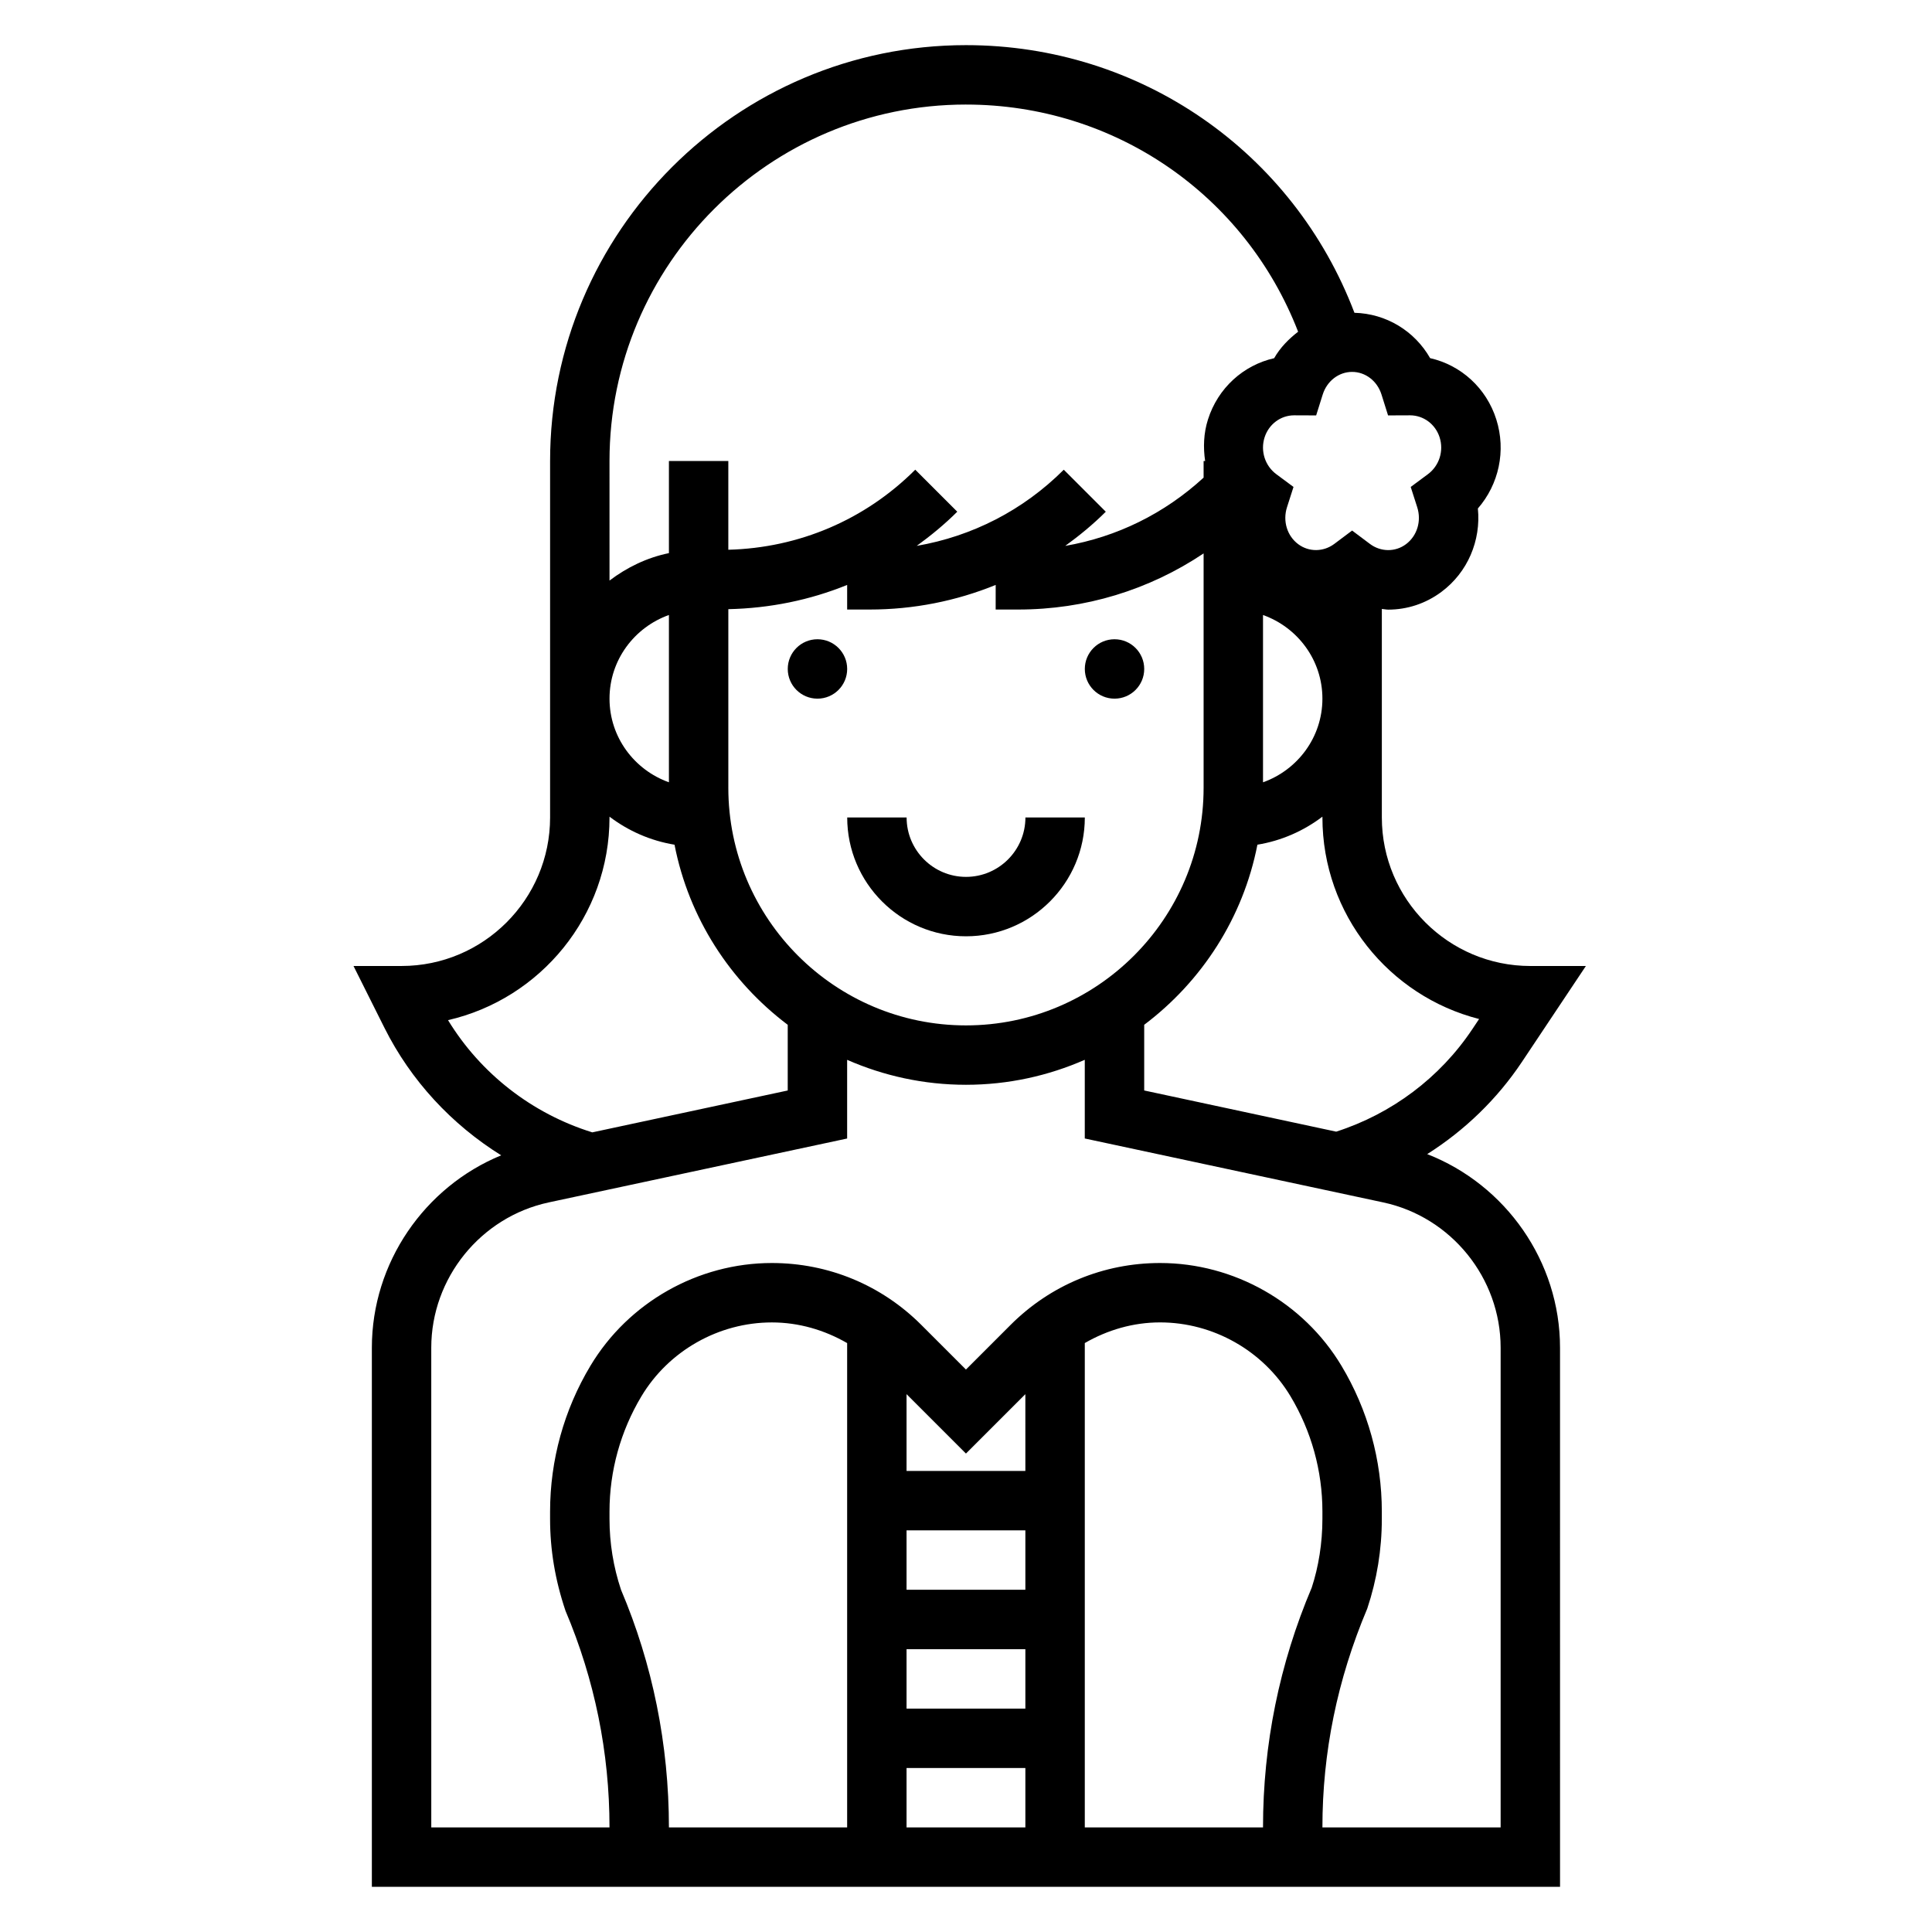 <?xml version="1.0" encoding="UTF-8"?>
<!-- Uploaded to: ICON Repo, www.iconrepo.com, Generator: ICON Repo Mixer Tools -->
<svg fill="#000000" width="800px" height="800px" version="1.1" viewBox="144 144 512 512" xmlns="http://www.w3.org/2000/svg">
 <g>
  <path d="m447.23 321.28c0 4.348-3.523 7.871-7.871 7.871s-7.871-3.523-7.871-7.871 3.523-7.871 7.871-7.871 7.871 3.523 7.871 7.871"/>
  <path d="m368.51 321.28c0 4.348-3.527 7.871-7.875 7.871-4.348 0-7.871-3.523-7.871-7.871s3.523-7.871 7.871-7.871c4.348 0 7.875 3.523 7.875 7.871"/>
  <path d="m431.49 360.64h-15.742c0 8.684-7.062 15.742-15.742 15.742-8.684 0-15.742-7.062-15.742-15.742h-15.742c0 17.367 14.121 31.488 31.488 31.488 17.355 0 31.48-14.121 31.48-31.488z"/>
  <path d="m522.23 449.85c9.895-6.266 18.492-14.539 25.082-24.41l16.965-25.441h-14.715c-21.703 0-39.359-17.656-39.359-39.359v-55.262c0.574 0.039 1.133 0.18 1.707 0.18 4.945 0 9.887-1.566 14.098-4.715 6.941-5.164 10.5-13.609 9.645-22.09 5.551-6.367 7.519-15.289 4.887-23.594-2.637-8.336-9.367-14.398-17.539-16.246-4.133-7.227-11.652-11.801-20.059-12.02-16.223-42.684-56.723-70.93-102.95-70.93-60.773 0-110.21 49.438-110.21 110.21v94.465c0 21.703-17.656 39.359-39.359 39.359h-12.738l8.195 16.383c7.016 14.027 17.84 25.633 30.938 33.793-20.32 8.363-34.27 28.469-34.27 50.988v142.87h314.88l-0.004-142.87c0-22.859-14.387-43.191-35.203-51.309zm13.746-35.801-1.77 2.652c-8.598 12.902-21.379 22.465-36.102 27.199l-50.879-10.914v-17.406c15.242-11.484 26.215-28.309 30-47.727 6.414-1.055 12.258-3.66 17.23-7.43v0.211c0 25.703 17.684 47.352 41.52 53.414zm-198.96-61.285v-47.328c10.965-0.234 21.602-2.402 31.488-6.422v6.519h5.961c11.645 0 22.93-2.258 33.402-6.519l-0.004 6.519h5.961c17.758 0 34.715-5.203 49.145-14.871v62.102c0 34.723-28.254 62.977-62.977 62.977-34.727 0-62.977-28.254-62.977-62.977zm-15.746-1.449c-9.141-3.258-15.742-11.918-15.742-22.168s6.606-18.91 15.742-22.168zm157.44-44.332c9.141 3.258 15.742 11.918 15.742 22.168s-6.606 18.91-15.742 22.168zm31.402-58.43 1.738 5.535 5.801-0.023h0.023c3.582 0 6.731 2.356 7.848 5.856v0.008c1.141 3.598-0.117 7.527-3.133 9.754l-4.535 3.363 1.723 5.375c1.172 3.66-0.023 7.598-2.984 9.801-2.824 2.109-6.668 2.078-9.547-0.078l-4.723-3.543-4.723 3.543c-2.883 2.148-6.715 2.18-9.547 0.078-2.961-2.203-4.156-6.141-2.984-9.801l1.723-5.375-4.535-3.363c-3.016-2.227-4.273-6.156-3.133-9.762 1.117-3.504 4.266-5.856 7.848-5.856h0.023l5.801 0.023 1.738-5.535c1.133-3.586 4.258-5.996 7.793-5.996 3.535 0 6.66 2.41 7.785 5.996zm-110.12-76.844c39.406 0 73.98 23.938 88.023 60.199-2.496 1.93-4.738 4.188-6.352 7.016-8.172 1.852-14.902 7.918-17.539 16.246-1.156 3.641-1.285 7.391-0.75 11.004h-0.406v4.402c-10.359 9.523-22.996 15.734-36.668 18.09 3.762-2.731 7.391-5.699 10.746-9.055l-11.133-11.133c-10.754 10.754-24.293 17.656-38.973 20.184 3.762-2.731 7.391-5.699 10.746-9.055l-11.133-11.133c-13.289 13.289-30.828 20.734-49.539 21.215v-23.516h-15.742v24.41c-5.848 1.195-11.148 3.793-15.742 7.273l-0.004-31.684c0-52.09 42.375-94.465 94.465-94.465zm-137.26 242.64c24.473-5.609 42.793-27.566 42.793-53.719v-0.203c4.977 3.769 10.816 6.367 17.23 7.43 3.785 19.414 14.762 36.242 30 47.727v17.406l-51.789 11.098c-15.949-4.957-29.574-15.551-38.234-29.738zm45.84 150.95c-2.023-6.062-3.047-12.375-3.047-18.777v-1.953c0-10.754 2.93-21.316 8.461-30.543 7.242-12.074 20.484-19.57 34.559-19.57 7.148 0 13.926 2 19.957 5.473v128.36h-47.23c-0.004-21.957-4.348-43.336-12.699-62.984zm185.88-18.777c0 6.391-1.023 12.707-2.824 18.199-8.574 20.227-12.918 41.605-12.918 63.562h-47.23v-128.36c6.027-3.473 12.805-5.473 19.953-5.473 14.074 0 27.316 7.496 34.559 19.57 5.535 9.227 8.461 19.793 8.461 30.543zm-78.719 50.273h-31.488v-15.742h31.488zm0-31.488h-31.488v-15.742h31.488zm-31.488 47.23h31.488v15.742h-31.488zm31.488-78.719h-31.488v-20.355l15.742 15.742 15.742-15.734zm125.95 94.465h-47.23c0-19.836 3.93-39.148 11.887-58 2.559-7.676 3.856-15.664 3.856-23.758v-1.953c0-13.609-3.699-26.977-10.707-38.645-10.066-16.785-28.48-27.215-48.059-27.215-14.98 0-29.055 5.832-39.637 16.422l-11.809 11.809-11.809-11.809c-10.578-10.59-24.652-16.422-39.633-16.422-19.578 0-37.992 10.43-48.059 27.215-7.008 11.668-10.707 25.031-10.707 38.645v1.953c0 8.086 1.301 16.082 4.078 24.332 7.738 18.277 11.668 37.586 11.668 57.426h-47.23l-0.004-127.13c0-18.445 13.082-34.621 31.109-38.496l79.102-16.938v-20.852c9.648 4.227 20.293 6.613 31.488 6.613s21.836-2.387 31.488-6.621v20.852l79.098 16.941c18.027 3.863 31.109 20.051 31.109 38.496z"/>
 </g>
</svg>